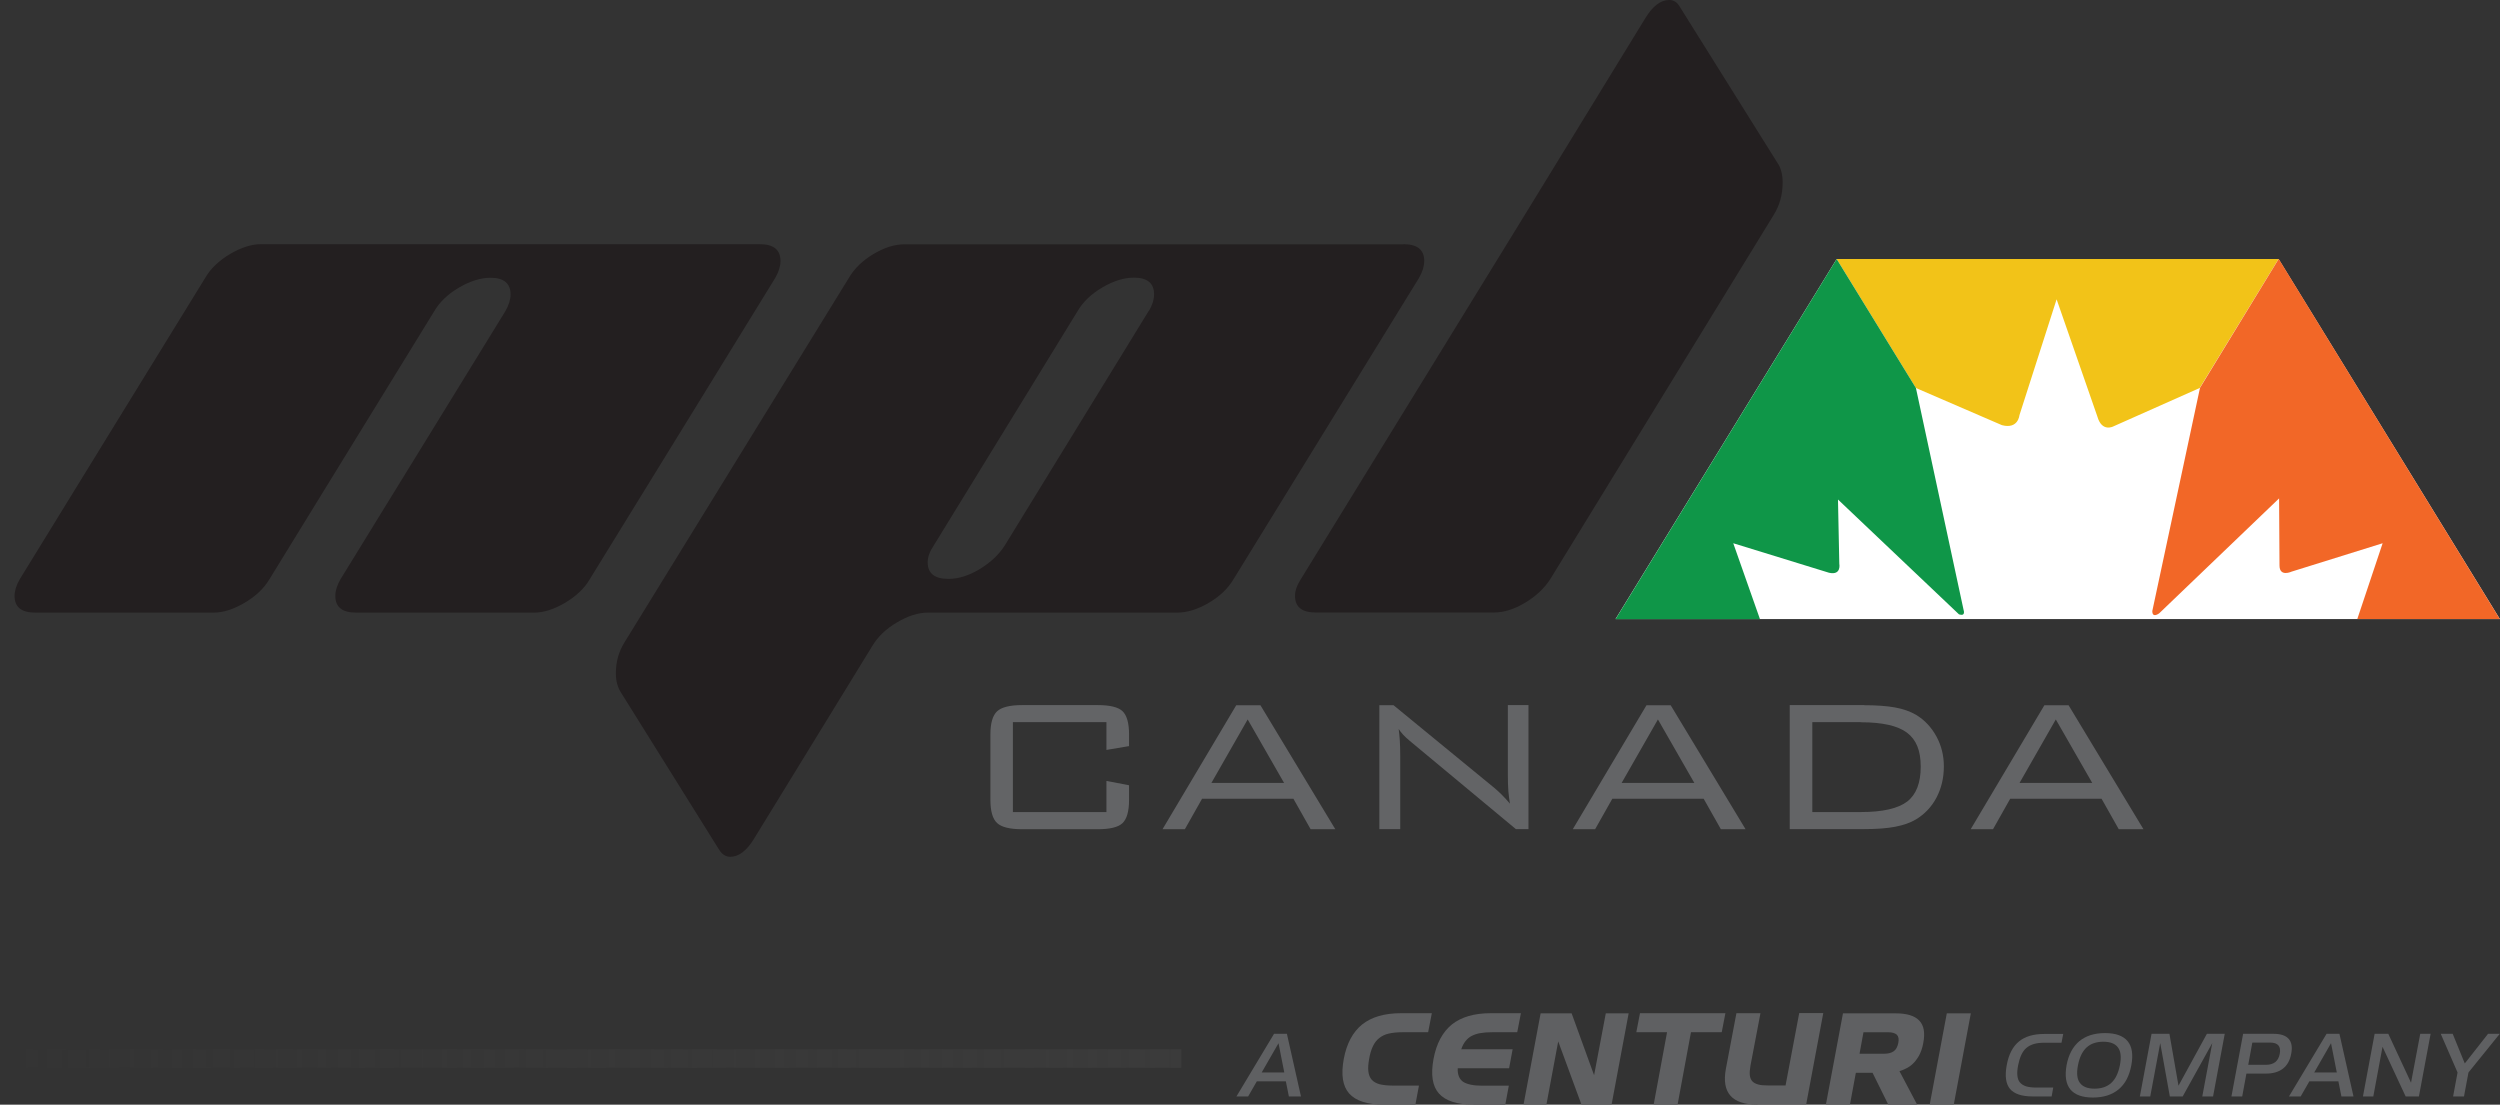 <svg xmlns="http://www.w3.org/2000/svg" width="129" height="57" viewBox="0 0 129 57" fill="none"><rect x="0" y="0" width="129" height="57" fill="#333333" stroke="none"/><path d="M39.202 12.6C39.913 12.6 40.273 12.886 40.273 13.466C40.273 13.728 40.185 14.021 40.008 14.333L30.435 29.884C30.157 30.362 29.723 30.77 29.153 31.108C28.577 31.445 28.048 31.611 27.567 31.611H18.373C17.661 31.611 17.302 31.324 17.302 30.751C17.302 30.489 17.39 30.196 17.573 29.884L26.075 16.06C26.251 15.748 26.346 15.461 26.346 15.2C26.346 14.626 26 14.333 25.316 14.333C24.807 14.333 24.265 14.499 23.688 14.837C23.112 15.174 22.685 15.582 22.407 16.06L13.905 29.884C13.62 30.362 13.193 30.77 12.616 31.108C12.04 31.445 11.511 31.611 11.03 31.611H1.822C1.104 31.611 0.751 31.324 0.751 30.751C0.751 30.489 0.839 30.196 1.022 29.884L10.596 14.327C10.874 13.849 11.308 13.441 11.877 13.103C12.454 12.765 12.982 12.6 13.464 12.6H39.202Z" fill="#231F20"></path><path d="M59.279 16.054C59.462 15.742 59.55 15.455 59.55 15.187C59.55 14.614 59.204 14.327 58.513 14.327C58.004 14.327 57.462 14.492 56.886 14.83C56.309 15.168 55.882 15.576 55.604 16.054L48.18 28.15C47.969 28.463 47.868 28.749 47.868 29.011C47.868 29.584 48.227 29.871 48.939 29.871C49.448 29.871 49.99 29.705 50.546 29.368C51.109 29.03 51.543 28.622 51.848 28.144L59.272 16.047L59.279 16.054ZM72.419 12.6C73.131 12.6 73.49 12.886 73.49 13.466C73.49 13.728 73.402 14.021 73.226 14.333L63.652 29.884C63.367 30.362 62.947 30.77 62.371 31.108C61.794 31.445 61.252 31.611 60.743 31.611H47.874C47.386 31.611 46.858 31.777 46.288 32.114C45.712 32.452 45.291 32.86 45.007 33.338L38.911 43.274C38.531 43.899 38.118 44.211 37.684 44.211C37.453 44.211 37.264 44.09 37.108 43.848L32.05 35.747C31.873 35.48 31.778 35.148 31.778 34.74C31.778 34.141 31.934 33.599 32.239 33.121L43.806 14.333C44.084 13.855 44.505 13.447 45.068 13.11C45.63 12.772 46.166 12.606 46.675 12.606H72.412L72.419 12.6Z" fill="#231F20"></path><path d="M91.754 8.457C91.903 8.699 91.985 9.025 91.985 9.432C91.985 10.031 91.835 10.586 91.524 11.089L79.997 29.878C79.692 30.356 79.258 30.764 78.695 31.102C78.133 31.439 77.597 31.605 77.088 31.605H67.894C67.176 31.605 66.823 31.318 66.823 30.745C66.823 30.483 66.925 30.19 67.128 29.878L78.811 10.873L84.899 0.937C85.279 0.312 85.693 0 86.126 0C86.357 0 86.533 0.108 86.662 0.325L91.754 8.464V8.457Z" fill="#231F20"></path><path d="M83.361 31.943H128.992L117.574 13.365H94.772L83.361 31.943Z" fill="white"></path><path d="M103.3 21.938C104.141 22.161 104.202 21.428 104.202 21.428L106.121 15.444L108.222 21.486C108.46 22.333 109.063 21.996 109.063 21.996L113.504 20.02L117.572 13.366H94.77L98.859 20.02L103.3 21.938Z" fill="#F2C318"></path><path d="M90.813 31.944L89.436 28.031L94.379 29.554C95.03 29.701 94.908 29.089 94.908 29.089L94.84 25.775L101.085 31.702C101.444 31.817 101.322 31.479 101.322 31.479L98.861 20.02L94.772 13.366L83.361 31.951H90.813V31.944Z" fill="#0F9648"></path><path d="M128.992 31.944L117.581 13.359L113.52 20.013L111.059 31.529C111.059 31.925 111.418 31.644 111.418 31.644L117.601 25.717L117.622 29.178C117.622 29.79 118.246 29.496 118.246 29.496L122.944 28.031L121.636 31.944H128.999H128.992Z" fill="#F26727"></path><path d="M57.092 37.262H52.265V41.902H57.092V40.296L58.259 40.519V41.278C58.259 41.864 58.143 42.265 57.92 42.476C57.696 42.686 57.269 42.788 56.638 42.788H52.739C52.109 42.788 51.675 42.68 51.451 42.469C51.221 42.259 51.105 41.857 51.105 41.271V37.9C51.105 37.313 51.221 36.918 51.451 36.702C51.682 36.491 52.109 36.383 52.739 36.383H56.638C57.269 36.383 57.696 36.485 57.92 36.695C58.143 36.905 58.259 37.307 58.259 37.893V38.499L57.092 38.696V37.25V37.262Z" fill="#636466"></path><path d="M59.986 42.788L63.79 36.39H65.038L68.902 42.788H67.628L66.739 41.214H62.027L61.139 42.788H59.993H59.986ZM62.509 40.398H66.258L64.38 37.123L62.509 40.398Z" fill="#636466"></path><path d="M71.174 42.788V36.389H71.906L77.12 40.666C77.235 40.761 77.364 40.882 77.5 41.016C77.635 41.15 77.771 41.303 77.913 41.469C77.879 41.265 77.852 41.048 77.832 40.825C77.812 40.602 77.805 40.29 77.805 39.895V36.383H78.869V42.782H78.219L72.869 38.333C72.869 38.333 72.801 38.282 72.754 38.237C72.489 38.021 72.293 37.81 72.171 37.613C72.198 37.804 72.218 38.014 72.231 38.231C72.245 38.448 72.252 38.709 72.252 39.009V42.782H71.187L71.174 42.788Z" fill="#636466"></path><path d="M81.155 42.788L84.959 36.39H86.207L90.071 42.788H88.797L87.908 41.214H83.196L82.308 42.788H81.162H81.155ZM83.677 40.398H87.427L85.549 37.123L83.677 40.398Z" fill="#636466"></path><path d="M96.18 36.389C96.825 36.389 97.353 36.427 97.781 36.504C98.201 36.58 98.56 36.708 98.859 36.88C99.306 37.148 99.659 37.524 99.916 37.995C100.174 38.467 100.303 38.983 100.303 39.544C100.303 40.143 100.174 40.678 99.923 41.156C99.672 41.634 99.313 42.01 98.859 42.284C98.574 42.456 98.215 42.578 97.794 42.66C97.367 42.743 96.831 42.782 96.187 42.782H92.35V36.383H96.187L96.18 36.389ZM96.018 37.262H93.516V41.902H96.018C97.15 41.902 97.943 41.717 98.411 41.36C98.879 40.997 99.109 40.398 99.109 39.557C99.109 38.715 98.872 38.161 98.398 37.804C97.923 37.447 97.13 37.269 96.018 37.269V37.262Z" fill="#636466"></path><path d="M101.687 42.788L105.49 36.39H106.738L110.603 42.788H109.328L108.44 41.214H103.727L102.839 42.788H101.693H101.687ZM104.209 40.398H107.958L106.08 37.123L104.209 40.398Z" fill="#636466"></path><path d="M60.959 54.142H0.751V55.098H60.959V54.142Z" fill="url(#paint0_linear_541_1262)"></path><path d="M71.407 56.998C70.553 56.998 69.956 56.806 69.617 56.424C69.278 56.041 69.19 55.449 69.339 54.639C69.489 53.843 69.807 53.25 70.289 52.861C70.77 52.479 71.434 52.281 72.296 52.281H73.882L73.692 53.263H72.363C72.092 53.263 71.855 53.288 71.658 53.333C71.462 53.377 71.299 53.46 71.163 53.569C71.028 53.677 70.919 53.817 70.838 53.996C70.757 54.168 70.689 54.384 70.648 54.639C70.601 54.894 70.587 55.111 70.607 55.283C70.628 55.455 70.682 55.602 70.777 55.71C70.872 55.818 71.007 55.895 71.184 55.946C71.36 55.99 71.591 56.016 71.862 56.016H73.218L73.035 56.998H71.421H71.407Z" fill="#5F6062"></path><path d="M76.038 56.998C75.184 56.998 74.587 56.806 74.248 56.424C73.909 56.041 73.821 55.449 73.97 54.639C74.12 53.843 74.438 53.25 74.919 52.861C75.401 52.479 76.065 52.281 76.927 52.281H78.479L78.289 53.263H76.987C76.764 53.263 76.567 53.276 76.398 53.307C76.228 53.333 76.079 53.384 75.95 53.448C75.821 53.511 75.713 53.607 75.625 53.715C75.537 53.83 75.455 53.97 75.401 54.142H78.052L77.869 55.124H75.218C75.204 55.462 75.306 55.691 75.503 55.825C75.706 55.952 76.031 56.022 76.479 56.022H77.855L77.672 57.004H76.038V56.998Z" fill="#5F6062"></path><path d="M81.604 56.999L80.404 53.736L79.794 56.999H78.614L79.496 52.289H81.096L82.255 55.482L82.859 52.289H84.038L83.157 56.999H81.604Z" fill="#5F6062"></path><path d="M85.329 56.998L86.02 53.263H84.434L84.623 52.281H89.031L88.841 53.263H87.254L86.563 56.998H85.322H85.329Z" fill="#5F6062"></path><path d="M90.677 56.997C89.368 56.997 88.826 56.385 89.056 55.149L89.599 52.281H90.84L90.324 54.989C90.29 55.181 90.277 55.346 90.29 55.474C90.304 55.601 90.345 55.71 90.412 55.786C90.48 55.863 90.582 55.92 90.718 55.958C90.846 55.996 91.016 56.009 91.226 56.009H92.135L92.84 52.274H94.081L93.199 56.984H90.691L90.677 56.997Z" fill="#5F6062"></path><path d="M97.436 56.999L96.623 55.355H95.762L95.457 56.999H94.216L95.097 52.289H97.823C98.386 52.289 98.793 52.41 99.03 52.659C99.274 52.907 99.342 53.29 99.24 53.825C99.192 54.093 99.111 54.309 99.016 54.481C98.915 54.654 98.806 54.794 98.691 54.902C98.576 55.01 98.453 55.087 98.331 55.144C98.209 55.202 98.108 55.246 98.013 55.272L98.928 57.005H97.436V56.999ZM96.155 53.264L95.952 54.373H97.219C97.43 54.373 97.599 54.328 97.714 54.246C97.836 54.163 97.911 54.016 97.952 53.819C97.992 53.621 97.965 53.481 97.877 53.392C97.789 53.309 97.633 53.264 97.423 53.264H96.155Z" fill="#5F6062"></path><path d="M99.573 56.999L100.455 52.289H101.695L100.814 56.999H99.573Z" fill="#5F6062"></path><path d="M104.876 56.576C104.32 56.576 103.933 56.443 103.716 56.188C103.499 55.926 103.445 55.519 103.547 54.964C103.648 54.41 103.858 54.002 104.177 53.74C104.496 53.479 104.93 53.352 105.486 53.352H106.462L106.374 53.804H105.513C105.296 53.804 105.113 53.823 104.957 53.868C104.801 53.912 104.672 53.983 104.564 54.072C104.455 54.161 104.367 54.288 104.299 54.435C104.231 54.582 104.177 54.76 104.136 54.964C104.096 55.174 104.082 55.346 104.096 55.493C104.109 55.64 104.15 55.761 104.225 55.85C104.299 55.939 104.408 56.009 104.543 56.054C104.686 56.098 104.862 56.118 105.072 56.118H105.947L105.865 56.576H104.869H104.876Z" fill="#5F6062"></path><path d="M107.997 56.633C107.447 56.633 107.061 56.493 106.83 56.213C106.6 55.932 106.539 55.518 106.634 54.97C106.735 54.422 106.959 54.008 107.291 53.727C107.63 53.447 108.071 53.307 108.62 53.307C109.17 53.307 109.556 53.447 109.787 53.727C110.017 54.008 110.078 54.422 109.976 54.97C109.875 55.518 109.658 55.932 109.319 56.213C108.98 56.493 108.539 56.633 107.99 56.633H107.997ZM108.078 56.175C108.431 56.175 108.722 56.079 108.939 55.881C109.156 55.684 109.305 55.378 109.387 54.964C109.468 54.549 109.434 54.243 109.285 54.046C109.136 53.848 108.885 53.753 108.532 53.753C108.18 53.753 107.888 53.848 107.671 54.046C107.454 54.243 107.305 54.549 107.224 54.964C107.142 55.378 107.176 55.684 107.325 55.881C107.475 56.079 107.725 56.175 108.078 56.175Z" fill="#5F6062"></path><path d="M113.638 56.576L114.153 53.823L112.627 56.576H111.963L111.468 53.823L110.953 56.576H110.417L111.02 53.345H111.943L112.41 56.022L113.875 53.345H114.797L114.194 56.576H113.638Z" fill="#5F6062"></path><path d="M115.142 56.576L115.745 53.345H117.311C117.677 53.345 117.935 53.428 118.091 53.6C118.247 53.772 118.294 54.027 118.227 54.371C118.166 54.709 118.023 54.97 117.799 55.142C117.576 55.314 117.284 55.397 116.925 55.397H115.915L115.698 56.576H115.142ZM116.925 54.944C117.332 54.944 117.569 54.753 117.637 54.371C117.705 53.988 117.542 53.797 117.135 53.797H116.22L116.009 54.944H116.925Z" fill="#5F6062"></path><path d="M120.817 56.576L120.661 55.798H119.162L118.715 56.576H118.111L120.05 53.345H120.715L121.44 56.576H120.817ZM120.281 53.829L119.413 55.34H120.579L120.281 53.829Z" fill="#5F6062"></path><path d="M124.131 56.576L122.938 54.014L122.463 56.576H121.928L122.531 53.345H123.236L124.409 55.868L124.884 53.345H125.42L124.816 56.576H124.138H124.131Z" fill="#5F6062"></path><path d="M126.58 56.576L126.81 55.34L125.942 53.345H126.559L127.183 54.874L128.383 53.345H128.987L127.373 55.34L127.142 56.576H126.587H126.58Z" fill="#5F6062"></path><path d="M66.506 56.576L66.35 55.798H64.852L64.404 56.576H63.801L65.74 53.345H66.404L67.13 56.576H66.506ZM65.971 53.829L65.103 55.34H66.269L65.971 53.829Z" fill="#5F6062"></path><defs><linearGradient id="paint0_linear_541_1262" x1="0.751" y1="54.62" x2="60.959" y2="54.62" gradientUnits="userSpaceOnUse"><stop stop-color="#3B3B3B" stop-opacity="0.05"></stop><stop offset="1" stop-color="#3B3B3B"></stop></linearGradient></defs></svg>